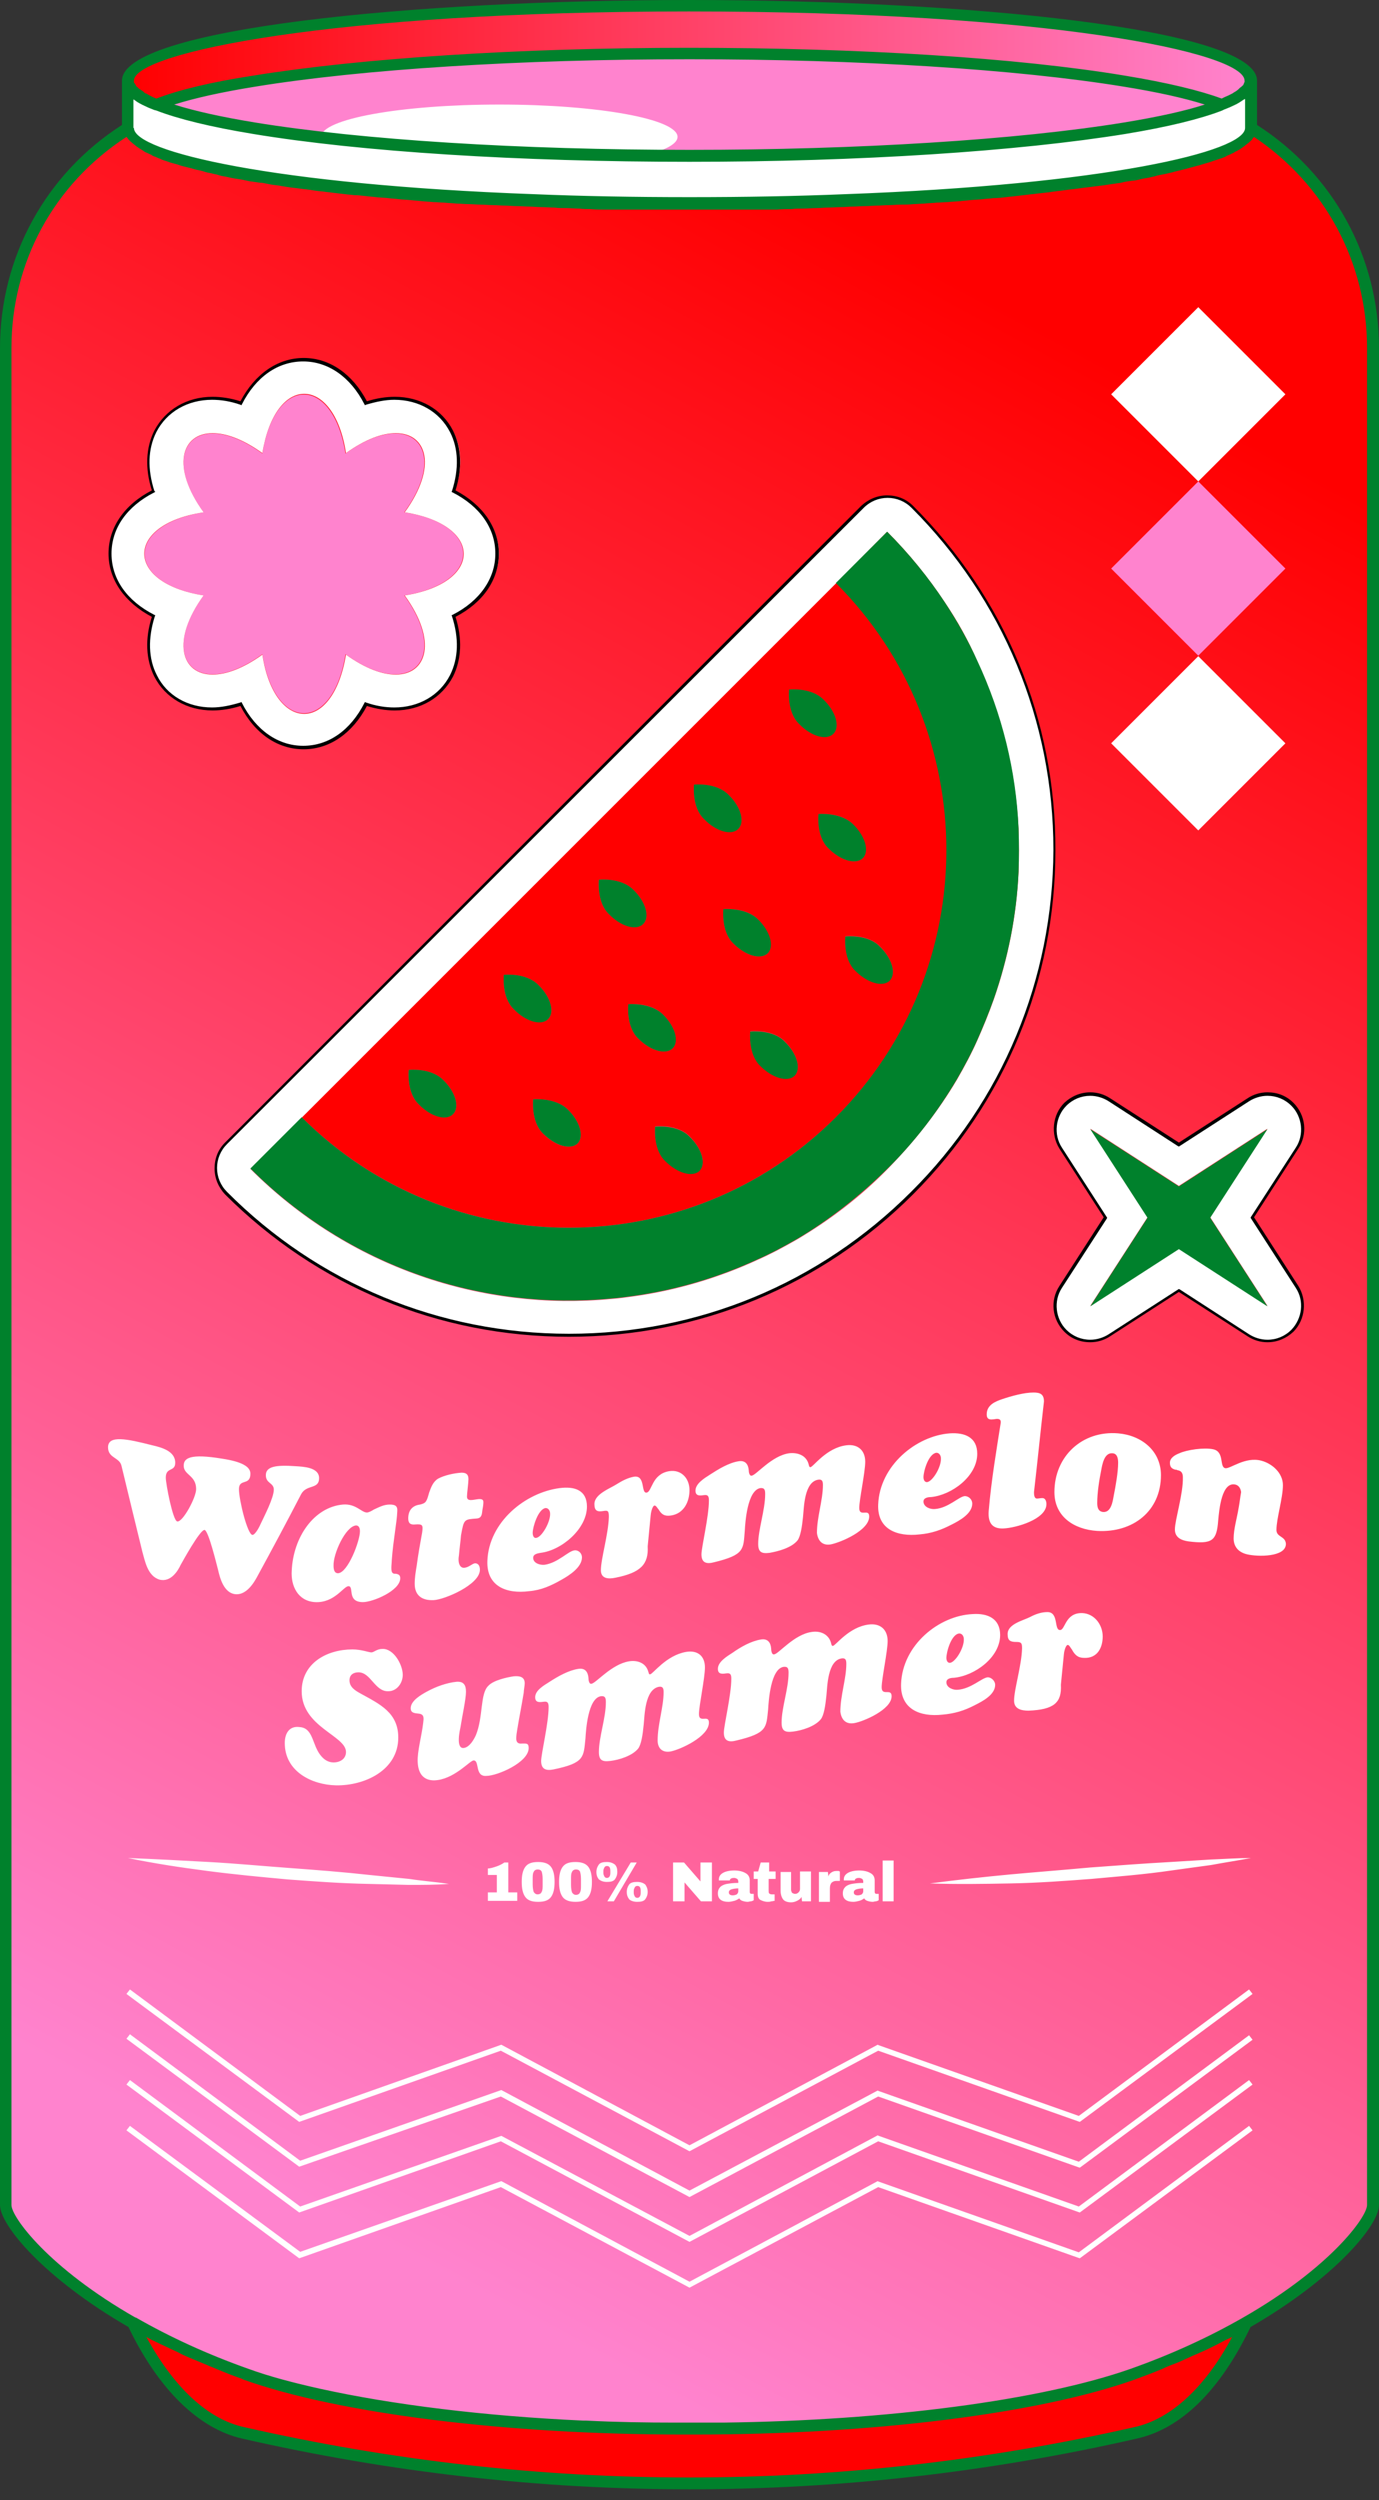 <?xml version="1.0" encoding="UTF-8"?><svg xmlns="http://www.w3.org/2000/svg" xmlns:xlink="http://www.w3.org/1999/xlink" height="502.2" preserveAspectRatio="xMidYMid meet" version="1.0" viewBox="0.0 0.0 277.0 502.2" width="277.0" zoomAndPan="magnify"><rect x="0.0" y="0.0" width="277.0" height="502.2" fill="#333333" stroke="none"/><linearGradient gradientUnits="userSpaceOnUse" id="a" x1="40.939" x2="231.673" xlink:actuate="onLoad" xlink:show="other" xlink:type="simple" xmlns:xlink="http://www.w3.org/1999/xlink" y1="430.957" y2="77.746"><stop offset="0" stop-color="#ff83ce"/><stop offset="1" stop-color="#f00"/></linearGradient><path d="M275.8,69.9v373c0,3.1-7.9,13.5-25.5,23.6c-6.3,3.6-13.9,7.2-22.8,10.4c-18.5,6.6-52.4,11-89,10.9 c-36.6,0.1-70.5-4.3-89-10.9c-8.9-3.2-16.5-6.7-22.8-10.4C9,456.5,1.2,446,1.2,442.9v-373c0-18,9.3-34.7,24.5-44.2 c0,8.3,50.5,15.1,112.8,15.1c62.3,0,112.8-6.8,112.8-15.1C266.6,35.2,275.8,51.9,275.8,69.9z" fill="url(#a)"/><linearGradient gradientUnits="userSpaceOnUse" id="b" x1="25.703" x2="251.294" xlink:actuate="onLoad" xlink:show="other" xlink:type="simple" xmlns:xlink="http://www.w3.org/1999/xlink" y1="11.08" y2="11.08"><stop offset="0" stop-color="#f00"/><stop offset="1" stop-color="#ff83ce"/></linearGradient><path d="M251.3,16.2c0,1.7-2,3.3-5.8,4.8 c-4.4-1.8-11.1-3.4-19.7-4.8c-20.7-3.4-52.1-5.5-87.4-5.5c-35.2,0-66.7,2.2-87.4,5.5c-8.6,1.4-15.3,3-19.7,4.8 c-3.7-1.5-5.8-3.1-5.8-4.8c0-8.3,50.5-15.1,112.8-15.1C200.8,1.2,251.3,7.9,251.3,16.2z" fill="url(#b)"/><path d="M189.8,121c2.5,3.8,4.7,7.7,6.5,11.7C194.5,128.6,192.3,124.7,189.8,121z" fill="none"/><path d="M178.3,106.8c4.4,4.4,8.3,9.2,11.6,14.2C186.5,116,182.7,111.2,178.3,106.8L168,117.1l-53.7,53.7l53.7-53.7 L178.3,106.8z" fill="none"/><path d="M160.3,248.6c-2.6,1.5-5.2,2.9-7.9,4.1C155.1,251.5,157.7,250.2,160.3,248.6z" fill="none"/><path d="M196.4,132.7c5,10.7,7.7,22.2,8.3,33.7C204.1,154.8,201.3,143.4,196.4,132.7z" fill="none"/><path d="M50.4 234.7L50.4 234.7 53.8 231.3z" fill="none"/><path d="M204.6,175.1c-0.4,8.7-2.1,17.3-5,25.6C202.6,192.4,204.2,183.7,204.6,175.1z" fill="none"/><path d="M196.4,208.8c-1.2,2.7-2.6,5.3-4.1,7.9C193.7,214.1,195.1,211.5,196.4,208.8z" fill="none"/><path d="M199.7,200.7c-1,2.8-2.1,5.5-3.3,8.2C197.6,206.1,198.7,203.4,199.7,200.7z" fill="none"/><path d="M152.4,252.8c-8,3.7-16.5,6.2-25.1,7.4C135.9,259,144.4,256.5,152.4,252.8z" fill="none"/><path d="M204.6,166.4c0.1,2.9,0.1,5.8,0,8.7C204.8,172.2,204.8,169.3,204.6,166.4z" fill="none"/><g id="change1_1"><path d="M250.3,466.6c-5.7,12-13.3,20.1-22.1,22.1c-59.6,13.5-119.8,13.5-179.4,0c-8.8-2-16.4-10.2-22.1-22.1 c6.3,3.6,13.9,7.2,22.8,10.4c18.5,6.6,52.4,11,89,10.9c36.6,0.1,70.5-4.3,89-10.9C236.4,473.8,244,470.2,250.3,466.6z M60.6,224.4 l53.7-53.7l53.7-53.7c29.6,29.6,29.6,77.7,0,107.3C138.3,254,90.3,254,60.6,224.4z M176.7,190c-2.5-2.5-6.9-2-6.9-2s-0.5,4.5,2,6.9 c2.5,2.5,5.5,3.3,6.9,2C180.1,195.6,179.2,192.5,176.7,190z M171.3,165.5c-2.5-2.5-6.9-2-6.9-2s-0.5,4.5,2,6.9 c2.5,2.5,5.5,3.3,6.9,2C174.6,171,173.7,168,171.3,165.5z M160.5,145.4c2.5,2.5,5.5,3.3,6.9,2c1.4-1.4,0.5-4.5-2-6.9 c-2.5-2.5-6.9-2-6.9-2S158,143,160.5,145.4z M157.6,209.1c-2.5-2.5-6.9-2-6.9-2s-0.5,4.5,2,6.9c2.5,2.5,5.5,3.3,6.9,2 C161,214.7,160.1,211.6,157.6,209.1z M152.2,184.6c-2.5-2.5-6.9-2-6.9-2s-0.5,4.5,2,6.9c2.5,2.5,5.5,3.3,6.9,2 C155.5,190.1,154.6,187,152.2,184.6z M141.4,164.5c2.5,2.5,5.5,3.3,6.9,2c1.4-1.4,0.5-4.5-2-6.9c-2.5-2.5-6.9-2-6.9-2 S138.9,162.1,141.4,164.5z M138.5,228.2c-2.5-2.5-6.9-2-6.9-2s-0.5,4.5,2,6.9c2.5,2.5,5.5,3.3,6.9,2 C141.9,233.8,141,230.7,138.5,228.2z M133.1,203.7c-2.5-2.5-6.9-2-6.9-2s-0.5,4.5,2,6.9c2.5,2.5,5.5,3.3,6.9,2 C136.4,209.2,135.6,206.1,133.1,203.7z M122.3,183.6c2.5,2.5,5.5,3.3,6.9,2c1.4-1.4,0.5-4.5-2-6.9c-2.5-2.5-6.9-2-6.9-2 S119.8,181.2,122.3,183.6z M89,216.9c-2.5-2.5-6.9-2-6.9-2s-0.5,4.5,2,6.9c2.5,2.5,5.5,3.3,6.9,2C92.4,222.4,91.5,219.3,89,216.9z M103.2,202.7c2.5,2.5,5.5,3.3,6.9,2c1.4-1.4,0.5-4.5-2-6.9c-2.5-2.5-6.9-2-6.9-2S100.7,200.3,103.2,202.7z M116,229.7 c1.4-1.4,0.5-4.5-2-6.9s-6.9-2-6.9-2s-0.5,4.5,2,6.9C111.5,230.2,114.6,231,116,229.7z" fill="#F00"/></g><g id="change2_1"><path d="M226,25.7c-20.7,3.4-52.2,5.6-87.5,5.6c-35.3,0-66.8-2.2-87.5-5.6c-8.5-1.4-15.2-3-19.6-4.8 c4.4-1.8,11.1-3.4,19.7-4.8c20.7-3.4,52.2-5.5,87.4-5.5c35.2,0,66.7,2.2,87.4,5.5c8.6,1.4,15.3,3,19.7,4.8 C241.2,22.7,234.5,24.3,226,25.7z M81.2,102.9c9.4-12.9,1.1-21.2-11.8-11.8c-2.5-15.8-14.2-15.8-16.7,0 c-12.9-9.4-21.2-1.1-11.8,11.8c-15.8,2.5-15.8,14.2,0,16.7c-9.4,12.9-1.1,21.2,11.8,11.8c2.5,15.8,14.2,15.8,16.7,0 c12.9,9.4,21.2,1.1,11.8-11.8C97,117.1,97,105.3,81.2,102.9z M240.7,96.7l-17.5,17.5l17.5,17.5l17.5-17.5L240.7,96.7z" fill="#FF83CE"/></g><g id="change3_1"><path d="M99.8,380.1v-3.5h-1.8v-1.3c0.5,0,1.1-0.2,1.7-0.4c0.6-0.2,1.2-0.5,1.6-0.8h0.8v6h1.8v1.7h-5.9v-1.7H99.8z M105.5,381c-0.5-0.7-0.7-1.7-0.7-3c0-1.3,0.2-2.3,0.7-3c0.5-0.7,1.3-1,2.6-1c1.2,0,2.1,0.3,2.6,1c0.5,0.7,0.7,1.7,0.7,3 c0,1.3-0.2,2.3-0.7,3c-0.5,0.7-1.3,1-2.6,1C106.8,382,106,381.7,105.5,381z M107,378.5c0,0.7,0.1,1.2,0.2,1.5 c0.2,0.3,0.4,0.5,0.8,0.5s0.7-0.2,0.8-0.5c0.2-0.3,0.2-0.8,0.2-1.5v-1.1c0-0.7-0.1-1.2-0.2-1.5c-0.2-0.3-0.4-0.4-0.8-0.4 s-0.7,0.2-0.8,0.5c-0.2,0.3-0.2,0.8-0.2,1.5V378.5z M118.2,375c0.5,0.7,0.7,1.7,0.7,3c0,1.3-0.2,2.3-0.7,3c-0.5,0.7-1.3,1-2.6,1 c-1.2,0-2.1-0.3-2.6-1c-0.5-0.7-0.7-1.7-0.7-3c0-1.3,0.2-2.3,0.7-3c0.5-0.7,1.3-1,2.6-1C116.8,374,117.7,374.3,118.2,375z M116.7,377.4c0-0.7-0.1-1.2-0.2-1.5c-0.2-0.3-0.4-0.4-0.8-0.4c-0.4,0-0.7,0.2-0.8,0.5c-0.2,0.3-0.2,0.8-0.2,1.5v1.1 c0,0.7,0.1,1.2,0.2,1.5c0.2,0.3,0.4,0.5,0.8,0.5c0.4,0,0.7-0.2,0.8-0.5c0.2-0.3,0.2-0.8,0.2-1.5V377.4z M126.4,381.5 c-0.3-0.4-0.5-0.8-0.5-1.5c0-0.6,0.2-1.1,0.5-1.5c0.3-0.4,0.9-0.5,1.6-0.5s1.2,0.2,1.6,0.5c0.3,0.4,0.5,0.9,0.5,1.5 c0,0.6-0.2,1.1-0.5,1.5c-0.3,0.4-0.9,0.5-1.6,0.5S126.7,381.8,126.4,381.5z M127.3,380.2c0,0.3,0.1,0.5,0.2,0.7 c0.1,0.2,0.3,0.3,0.5,0.3c0.4,0,0.7-0.3,0.7-1v-0.4c0-0.7-0.2-1-0.7-1c-0.2,0-0.4,0.1-0.5,0.3c-0.1,0.2-0.2,0.4-0.2,0.7V380.2z M124,376c0,0.6-0.2,1.1-0.5,1.5c-0.3,0.4-0.9,0.5-1.6,0.5s-1.2-0.2-1.6-0.5c-0.3-0.4-0.5-0.8-0.5-1.5c0-0.6,0.2-1.1,0.5-1.5 c0.3-0.4,0.9-0.5,1.6-0.5s1.2,0.2,1.6,0.5C123.9,374.9,124,375.4,124,376z M122.6,375.8c0-0.7-0.2-1-0.7-1c-0.2,0-0.4,0.1-0.5,0.3 c-0.1,0.2-0.2,0.4-0.2,0.7v0.4c0,0.3,0.1,0.5,0.2,0.7c0.1,0.2,0.3,0.3,0.5,0.3c0.4,0,0.7-0.3,0.7-1V375.8z M127.9,374.1h-1.2 l-4.7,7.8h1.3L127.9,374.1z M137.5,378.1l3.3,3.8h2.2v-7.8h-2.3v3.8l-3.3-3.8h-2.2v7.8h2.3V378.1z M148.3,378.2v-0.3 c0-0.2-0.1-0.4-0.2-0.5c-0.2-0.1-0.4-0.2-0.6-0.2c-0.2,0-0.4,0-0.6,0.1c-0.2,0.1-0.3,0.2-0.3,0.4v0h-2.2c0,0,0-0.1,0-0.2 c0-0.6,0.3-1,0.8-1.3c0.5-0.3,1.3-0.5,2.3-0.5c0.9,0,1.7,0.2,2.2,0.5c0.6,0.3,0.9,0.8,0.9,1.5v2.3c0,0.1,0,0.2,0.1,0.3 c0.1,0.1,0.2,0.1,0.3,0.1h0.4v1.3c0,0-0.1,0-0.2,0.1c-0.1,0-0.2,0.1-0.4,0.1c-0.2,0-0.4,0.1-0.6,0.1c-0.4,0-0.8-0.1-1.1-0.2 c-0.3-0.1-0.5-0.3-0.6-0.5c-0.3,0.2-0.6,0.4-1,0.5c-0.4,0.1-0.8,0.2-1.2,0.2c-1.4,0-2.1-0.6-2.1-1.7c0-0.6,0.2-1,0.5-1.3 c0.3-0.3,0.8-0.5,1.3-0.6C146.6,378.3,147.3,378.2,148.3,378.2z M148.3,379.3c-0.6,0-1.1,0.1-1.4,0.2c-0.3,0.1-0.5,0.3-0.5,0.6 c0,0.4,0.3,0.6,0.8,0.6c0.3,0,0.6-0.1,0.8-0.2c0.2-0.2,0.3-0.4,0.3-0.6V379.3z M155.8,377.4v-1.5h-1.3v-1.8h-1.7l-0.5,1.8h-0.9v1.5 h0.8v3c0,0.6,0.2,1,0.5,1.2c0.4,0.2,0.9,0.4,1.5,0.4c0.2,0,0.5,0,0.7-0.1c0.3,0,0.5-0.1,0.7-0.1v-1.3h-0.6c-0.2,0-0.4-0.1-0.5-0.2 c-0.1-0.1-0.1-0.3-0.1-0.6v-2.3H155.8z M156.8,375.9v3.9c0,0.7,0.2,1.3,0.5,1.7c0.3,0.4,0.9,0.6,1.6,0.6c0.4,0,0.8-0.1,1.2-0.3 c0.4-0.2,0.7-0.4,0.9-0.8l0.1,0.9h1.8v-6h-2.2v3.5c0,0.3-0.1,0.5-0.3,0.7c-0.2,0.2-0.4,0.3-0.7,0.3c-0.2,0-0.4-0.1-0.6-0.2 c-0.1-0.2-0.2-0.4-0.2-0.6v-3.6H156.8z M168,375.8c-0.4,0-0.7,0.1-1,0.3c-0.3,0.2-0.5,0.4-0.6,0.8l-0.1-0.9h-1.8v6h2.2v-2.7 c0-0.5,0.1-0.8,0.3-1.1c0.2-0.2,0.5-0.4,1-0.4h0.7v-1.9c0,0-0.1,0-0.2-0.1C168.3,375.8,168.2,375.8,168,375.8z M173.4,378.2v-0.3 c0-0.2-0.1-0.4-0.2-0.5c-0.2-0.1-0.4-0.2-0.6-0.2c-0.2,0-0.4,0-0.6,0.1c-0.2,0.1-0.3,0.2-0.3,0.4v0h-2.2c0,0,0-0.1,0-0.2 c0-0.6,0.3-1,0.8-1.3c0.5-0.3,1.3-0.5,2.3-0.5c0.9,0,1.7,0.2,2.2,0.5c0.6,0.3,0.9,0.8,0.9,1.5v2.3c0,0.1,0,0.2,0.1,0.3 c0.1,0.1,0.2,0.1,0.3,0.1h0.4v1.3c0,0-0.1,0-0.2,0.1c-0.1,0-0.2,0.1-0.4,0.1c-0.2,0-0.4,0.1-0.6,0.1c-0.4,0-0.8-0.1-1.1-0.2 c-0.3-0.1-0.5-0.3-0.6-0.5c-0.3,0.2-0.6,0.4-1,0.5c-0.4,0.1-0.8,0.2-1.2,0.2c-1.4,0-2.1-0.6-2.1-1.7c0-0.6,0.2-1,0.5-1.3 c0.3-0.3,0.8-0.5,1.3-0.6C171.7,378.3,172.4,378.2,173.4,378.2z M173.4,379.3c-0.6,0-1.1,0.1-1.4,0.2c-0.3,0.1-0.5,0.3-0.5,0.6 c0,0.4,0.3,0.6,0.8,0.6c0.3,0,0.6-0.1,0.8-0.2c0.2-0.2,0.3-0.4,0.3-0.6V379.3z M179.5,373.7h-2.2v8.2h2.2V373.7z M138.5,40.8 c62.3,0,112.8-6.8,112.8-15.1v-9.5c0,1.7-2,3.3-5.8,4.8c-4.4,1.8-11,3.4-19.6,4.8c-20.7,3.4-52.2,5.6-87.5,5.6c-3.1,0-6,0-9-0.1 c4.2-1.1,6.7-2.4,6.7-3.8c0-3.6-16-6.5-35.8-6.5c-19.8,0-35.8,2.9-35.8,6.5c0,0,0,0.1,0,0.1c-4.9-0.6-9.5-1.2-13.6-1.9 c-8.5-1.4-15.2-3-19.6-4.8c-3.7-1.5-5.8-3.1-5.8-4.8v9.5C25.7,34.1,76.2,40.8,138.5,40.8z M32.1,317.3c2.2,0.5,3.6-1.7,4.2-3 c0.4-0.7,3.9-7.1,4.8-7c0.8,0.2,2.4,6.9,2.7,8c0.4,1.8,1.2,4.6,3.4,4.9c1.6,0.2,3.1-1,4.4-3.4c3-5.5,6-11.1,8.9-16.7 c1.1-2,3.6-0.9,3.6-3.2c0-2.2-3.2-2.3-4.7-2.4c-4.1-0.3-6,0.1-6,1.8c0,1.7,1.6,1.5,1.6,2.9c0,1.7-2,5.5-2.6,6.8 c-0.2,0.5-1.1,2.3-1.7,2.3c-1-0.1-2.7-7-2.7-9.2c0-2.2,2.3-0.6,2.3-3.1c0-1.4-1.7-2.4-5.6-3c-6.6-1.1-7.8-0.1-7.8,1.4 c0,1.9,2.5,1.9,2.5,4.7c0,1.7-2.7,6.7-3.8,6.5c-0.9-0.2-2.3-7.6-2.3-8.8c0-2.2,1.9-1.1,1.9-3c0-2.4-2.9-3.1-4.6-3.5 c-5.1-1.3-8.9-2.1-8.9,0.4c0,2.2,2.3,2,2.7,3.7c1.4,5.8,2.8,11.6,4.2,17.3C29.1,313.4,29.6,316.6,32.1,317.3z M68.9,302.2 c2.6-0.2,3.7,1.6,4.8,1.6c0.4,0,1.1-0.4,1.4-0.6c1.1-0.5,2-1,3.2-1c1.1,0,1.6,0.3,1.5,1.4c-0.1,2.3-0.8,5.7-1.1,9.7 c0,0.6-0.2,1.8,0,2.4c0.2,0.4,0.4,0.4,0.8,0.4c0.6,0.1,0.9,0.3,0.9,0.9c0,2.5-5.5,4.8-7.5,4.8c-3.3,0-1.7-3.2-2.9-3.2 c-1,0-2.8,3.4-6.7,3.2c-3.5-0.2-4.9-3.3-4.7-6.3C58.9,308.7,63.1,302.7,68.9,302.2z M67,314.5c0,0.6,0.1,1.5,0.9,1.5 c2-0.1,4.4-6.5,4.4-8.4c0-0.5-0.1-1.2-0.8-1.2C69.4,306.6,66.9,312.1,67,314.5z M92.6,308.4c0.6-3.3,0.6-3.2,3.2-3.4 c1-0.1,1-0.9,1.1-1.7c0.1-0.5,0.2-1.1,0.2-1.6c0-0.6-0.5-0.6-0.9-0.6c-1.1,0.1-2.4,0.6-2.4-0.5c0-0.6,0.3-2.8,0.3-3.5 c0-1-0.5-1.3-1.4-1.3c-1.5,0.1-3.4,0.5-4.7,1.2c-1,0.6-1.4,1.7-1.8,2.8c-0.5,1.8-0.6,2.1-1.8,2.4c-1.6,0.2-2.4,1.2-2.4,2.8 c0,1,0.5,1.3,1.4,1.2c1.5-0.1,1.6,0.1,1.4,1.6c-0.4,2.2-0.8,4.4-1.1,6.7c-0.2,1.2-0.4,2.4-0.4,3.6c0,2.4,1.5,3.4,3.8,3.3 c2.2-0.1,9.3-3.1,9.3-6.1c0-0.6-0.2-1.3-1-1.3c-0.6,0.1-1.2,0.8-2.1,0.9c-0.9,0.1-1.4-0.9-1.1-2.6C92.3,311,92.5,309.7,92.6,308.4z M107.1,312.9c0,1.1,1.4,1.5,2.3,1.4c2.7-0.4,4.8-2.8,6-2.9c0.8-0.1,1.5,0.6,1.5,1.4c0,2-2.5,3.6-4.1,4.5c-2.1,1.2-4.1,2.1-6.5,2.3 c-4.6,0.6-8.6-1-8.4-6.1c0.3-7.8,7.6-13.7,14.5-14.6c3-0.4,5.5,0.4,5.5,3.7c0,4.5-5.1,8.8-9.3,9.3 C108.1,312,107.1,312.1,107.1,312.9z M107.7,308.9c1.1-0.1,2.9-3.2,2.8-4.9c0-0.5-0.3-1.1-0.9-1.1c-1.5,0.2-2.6,3.8-2.6,5 C107,308.4,107.2,309,107.7,308.9z M123.6,316.9c5.1-1,6.7-2.7,6.5-6.3c0.2-2.1,0.4-4.1,0.6-6.2c0-0.3,0.3-2,0.8-2 c0.3,0,0.6,0.6,0.8,0.8c0.6,1,1.2,1.4,2.5,1.2c2.6-0.4,3.7-2.8,3.7-5.1c0-2.4-1.7-4.2-4.1-3.8c-3.5,0.6-3.4,4.1-4.5,4.3 c-1.2,0.2-0.2-3.5-2.5-3.2c-1.2,0.2-2.4,0.8-3.5,1.5c-1.4,0.9-4.5,2-4.5,4c0,1.4,0.6,1.6,1.8,1.4c1-0.2,1.1,0.1,1.1,1.2 c-0.1,3.5-1.6,8.4-1.6,10.7C120.7,317.1,122.2,317.2,123.6,316.9z M149.6,307.5c0.1-1.7,0.5-8.1,3.1-8.6c0.9-0.1,1,0.4,1,1.2 c0,3.2-1.4,7.1-1.4,10c0,1.7,0.7,2,2.3,1.8c1.7-0.3,4.4-1,5.6-2.5c0.6-0.8,0.9-2.7,1.1-4.7c0.2-1.8,0.2-7.1,3.1-7.5 c0.8-0.1,0.9,0.4,0.9,1.1c0,3-1.2,6.4-1.2,9.6c0.2,1.6,1.1,2.6,2.8,2.3c2-0.4,7.7-2.8,7.7-5.6c0-1.7-2,0.2-2-1.7 c0-1.7,1.2-7.2,1.2-9.3c0-2.3-1.5-3.6-3.8-3.3c-4,0.5-6.6,4.3-7.2,4.4c-0.3,0-0.3-0.4-0.4-0.7c-0.5-1.7-2.2-2.3-3.9-2.1 c-3.5,0.5-6.6,4.4-7.5,4.5c-0.5,0.1-0.6-0.8-0.6-1.1c-0.1-1.2-0.7-2-2-1.8c-2,0.3-4.1,1.6-5.8,2.7c-1.1,0.7-2.9,1.8-2.9,3.2 c0,1.2,1,1,1.8,0.9c0.8-0.1,0.9,0.4,0.9,1.1c0,3.2-1.5,9.4-1.5,10.8c0,1.7,1,2,2.5,1.6C149.6,312.3,149.3,311.2,149.6,307.5z M176.4,302.2c0.3-7.8,7.6-13.8,14.4-14.3c3-0.2,5.5,0.8,5.5,4.1c0,4.5-5.1,8.3-9.3,8.7c-0.5,0-1.5,0.1-1.5,0.9 c0,1.1,1.4,1.6,2.3,1.5c2.7-0.2,4.8-2.5,6-2.6c0.8,0,1.5,0.7,1.5,1.5c0,2-2.5,3.4-4.1,4.2c-2.1,1.1-4.1,1.8-6.5,2 C180.2,308.7,176.2,307.2,176.4,302.2z M185.5,296.7c0,0.5,0.2,1,0.7,1c1.1-0.1,2.9-3,2.8-4.8c0-0.5-0.3-1.1-0.9-1.1 C186.5,292,185.5,295.5,185.5,296.7z M198.6,303.5c-0.2,2.7,1,3.6,3,3.5c2.4-0.1,8.6-1.8,8.6-4.9c0-0.5-0.2-1.2-0.8-1.2 c-0.4,0-0.8,0.1-1.1,0.1c-0.6,0-0.6-0.9-0.6-1.3c0.7-6.1,1.3-12.1,2-18.2c0-1.5-0.8-1.8-2.1-1.8c-1.9,0-4.4,0.7-6.2,1.3 c-1.5,0.5-3.2,1.2-3.2,3.1c0,0.8,0.4,1.1,1.2,1c0.3,0,0.6-0.1,0.9-0.1c0.6,0,0.8,0.3,0.7,0.9C200.3,290.4,199.1,297.4,198.6,303.5z M233.2,296.3c0,7.2-5.6,11.6-12.8,11.2c-4.7-0.3-8.6-2.9-8.6-7.8c0-7.2,5.6-12.4,12.8-11.8C229.3,288.3,233.2,291.4,233.2,296.3z M224.6,293.8c0-0.9-0.2-1.9-1.2-1.9c-1.6-0.1-2,2.3-2.2,3.4c-0.4,2-0.8,4.5-0.8,6.6c0,0.9,0.2,1.7,1.2,1.8c1.6,0.1,1.9-2.1,2.1-3.2 C224.1,298.5,224.6,295.7,224.6,293.8z M256.4,307.3c0-2.3,1.3-6.4,1.3-9c0-2.4-2.1-4.3-4.3-4.9c-3.3-0.9-6.3,1.7-7.3,1.5 c-1.2-0.3-0.1-3.3-2.4-3.8c-1.8-0.4-5.3,0.1-6.8,0.8c-0.8,0.3-1.9,0.9-1.9,1.9c0,0.8,0.3,1.2,1.1,1.4c0.1,0,0.3,0,0.4,0.1 c0.8,0.1,1.1,0.6,1.1,1.4c0.1,3.3-1.6,8.6-1.6,10.5c0,1.7,1.4,2.2,2.7,2.4c4.8,0.6,5.7-0.1,6-4.2c0.2-2.2,0.7-7.9,3.5-7.2 c0.7,0.2,1,0.8,1.1,1.5c-0.2,1.1-0.3,2.2-0.5,3.2c-0.3,1.9-1,4.2-1,6.1c0,1.7,1,2.8,2.7,3.2c2.1,0.5,7.8,0.6,7.8-2.1 C258.2,308.5,256.4,308.8,256.4,307.3z M57.2,350.1c0,5.7,5.4,8.4,10.3,8.5c5.7,0.1,12.5-3,12.5-9.6c0-5-3.7-6.7-7.5-8.8 c-1.1-0.6-2.3-1.3-2.3-2.7c0-1.1,0.8-1.6,1.8-1.6c2.5,0,3.3,3.9,6,3.8c1.7,0,2.9-1.6,2.9-3.3c0-2-1.8-5.3-4.1-5.2 c-1.1,0-1.7,0.7-2.2,0.7c-0.5,0-2-0.6-3.8-0.6c-5.2,0-10.2,2.8-10.2,8.4c0,7.2,8.9,8.9,8.9,12.2c0,1.4-1.2,2.1-2.5,2.1 c-2,0-3.2-2-3.8-3.7c-0.6-1.5-1.1-3.3-3-3.4C58.1,346.6,57.2,348.2,57.2,350.1z M106.2,351.1c0-1-0.5-0.9-1.3-0.9 c-0.8,0.1-1.2-0.2-1.2-1c0-0.6,0.1-1.2,0.2-1.8c0.4-2.5,0.9-4.9,1.3-7.4c0-0.5,0.2-1.4,0.2-1.9c0-1.3-1-1.5-2.2-1.4 c-1.4,0.2-4.1,0.8-5.1,1.9c-1.7,1.6-1,6.2-2.5,9.9c-0.4,0.9-1.3,2.5-2.5,2.6c-1.6,0.1-0.7-3.7-0.6-4.2c0.3-2,1.1-5.6,1.1-7.1 c0-1.4-0.5-2.1-1.9-2c-2,0.2-4.2,1-6,2c-1.1,0.6-3.2,1.8-3.2,3.3c0,1,0.8,1,1.6,1.1c1.2,0.1,1,1,0.9,1.9c-0.3,2.6-1.2,5.7-1.1,7.8 c0.1,2.4,1.2,3.7,3.3,3.7c3.9-0.1,7.1-3.9,7.9-4c1.3-0.1,0.2,3.3,2.6,3.1C99.9,356.7,106.2,354,106.2,351.1z M134.7,351.8 c2-0.4,7.7-3,7.7-5.8c0-1.7-2,0.2-2-1.7c0-1.7,1.2-7.2,1.2-9.4c0-2.3-1.5-3.5-3.8-3.1c-4,0.7-6.6,4.4-7.2,4.5 c-0.3,0.1-0.3-0.4-0.4-0.6c-0.5-1.7-2.2-2.3-3.9-2c-3.5,0.6-6.6,4.4-7.5,4.5c-0.5,0.1-0.6-0.8-0.6-1.2c-0.1-1.2-0.7-2-2-1.8 c-2,0.3-4.1,1.5-5.8,2.6c-1.1,0.7-2.9,1.7-2.9,3.1c0,1.2,1,1,1.8,0.9c0.8-0.1,0.9,0.4,0.9,1.1c0,3.2-1.5,9.4-1.5,10.8 c0,1.7,1,2,2.5,1.7c6.3-1.3,6-2.5,6.4-6.2c0.1-1.7,0.5-8.1,3.1-8.5c0.9-0.1,1,0.4,1,1.2c0,3.2-1.4,7-1.4,10c0,1.7,0.7,2,2.3,1.8 c1.7-0.2,4.4-1,5.6-2.5c0.6-0.8,0.9-2.7,1.1-4.8c0.2-1.8,0.2-7.1,3.1-7.6c0.8-0.1,0.9,0.4,0.9,1.1c0,3-1.2,6.4-1.2,9.7 C132.1,351.1,133,352.1,134.7,351.8z M179.1,340.7c0-1.7-2,0.1-2-1.8c0-1.7,1.2-7.2,1.2-9.3c0-2.3-1.5-3.6-3.8-3.3 c-4,0.5-6.6,4.2-7.2,4.3c-0.3,0-0.3-0.4-0.4-0.7c-0.5-1.7-2.2-2.4-3.9-2.1c-3.5,0.5-6.6,4.4-7.5,4.5c-0.5,0.1-0.6-0.8-0.6-1.2 c-0.1-1.2-0.7-2-2-1.8c-2,0.3-4.1,1.5-5.8,2.7c-1.1,0.7-2.9,1.8-2.9,3.2c0,1.2,1,1,1.8,0.9c0.8-0.1,0.9,0.4,0.9,1.1 c0,3.2-1.5,9.4-1.5,10.8c0,1.7,1,2,2.5,1.6c6.3-1.5,6-2.6,6.4-6.3c0.1-1.7,0.5-8.1,3.1-8.5c0.9-0.1,1,0.4,1,1.2c0,3.2-1.4,7-1.4,10 c0,1.7,0.7,2,2.3,1.8c1.7-0.2,4.4-1,5.6-2.5c0.6-0.8,0.9-2.7,1.1-4.7c0.2-1.8,0.2-7.1,3.1-7.5c0.8-0.1,0.9,0.4,0.9,1.1 c0,3-1.2,6.4-1.2,9.6c0.2,1.6,1.1,2.6,2.8,2.3C173.4,345.8,179.1,343.4,179.1,340.7z M181,338.2c0.3-7.8,7.6-13.7,14.4-14 c3-0.2,5.5,0.9,5.5,4.2c0,4.5-5.1,8.2-9.3,8.6c-0.5,0-1.5,0.1-1.5,0.9c0,1.1,1.4,1.6,2.3,1.5c2.7-0.2,4.8-2.4,6-2.5 c0.8,0,1.5,0.8,1.5,1.5c0,2-2.5,3.3-4.1,4.1c-2.1,1.1-4.1,1.7-6.5,1.9C184.8,344.9,180.8,343.3,181,338.2z M190.1,333 c0,0.5,0.2,1,0.7,1c1.1-0.1,2.9-3,2.8-4.8c0-0.5-0.3-1.1-0.9-1.1C191.1,328.2,190.1,331.8,190.1,333z M206.6,343.6 c5.1-0.2,6.7-1.6,6.5-5.2c0.2-2,0.4-4,0.6-6.1c0-0.3,0.3-1.9,0.8-1.9c0.3,0,0.6,0.7,0.8,0.9c0.6,1.1,1.2,1.7,2.5,1.7 c2.6,0.1,3.7-2,3.7-4.3c0-2.4-1.7-4.6-4.1-4.7c-3.5-0.1-3.4,3.5-4.5,3.4c-1.2,0-0.2-3.6-2.5-3.6c-1.2,0-2.4,0.4-3.5,1 c-1.4,0.7-4.5,1.4-4.5,3.4c0,1.4,0.6,1.6,1.8,1.6c1,0,1.1,0.3,1.1,1.3c-0.1,3.5-1.6,8.2-1.6,10.5 C203.7,343.3,205.2,343.6,206.6,343.6z M203.1,378.3c5.4-0.1,10.8-0.5,16.1-0.9c5.4-0.5,10.7-0.9,16.1-1.7l8-1.1 c2.7-0.5,5.3-0.9,8-1.4c-2.7,0-5.4,0.2-8.1,0.3l-8.1,0.5c-5.4,0.3-10.7,0.7-16.1,1.1c-5.4,0.5-10.7,0.9-16.1,1.4 c-5.4,0.5-10.7,1.1-16.1,1.8C192.3,378.5,197.7,378.4,203.1,378.3z M25.7,373.2c5.3,1.1,10.6,1.9,16,2.6c5.3,0.7,10.7,1.2,16.1,1.7 c5.4,0.4,10.8,0.8,16.2,0.9l8.1,0.2c2.7,0,5.4,0,8.1-0.2c-2.7-0.4-5.4-0.6-8-1l-8-0.8c-5.4-0.6-10.7-1-16.1-1.4 c-5.4-0.4-10.7-0.9-16.1-1.2C36.5,373.7,31.1,373.4,25.7,373.2z M183.2,101.8c18.4,18.4,28.5,42.9,28.5,68.9 c0,26-10.1,50.5-28.5,68.9s-42.9,28.5-68.9,28.5s-50.5-10.1-68.9-28.5c-1.3-1.3-2.1-3.1-2.1-5s0.7-3.7,2.1-5l10.3-10.3L163,112.1 l10.3-10.3c1.4-1.4,3.2-2.1,5-2.1S181.9,100.4,183.2,101.8z M189.8,121c-3.3-5-7.2-9.8-11.6-14.2L168,117.1l-53.7,53.7l-53.7,53.7 l-6.9,6.9l-3.4,3.4h0l0,0c19.9,19.9,46.7,28.6,72.6,26.1c1.4-0.1,2.9-0.3,4.3-0.5c8.6-1.2,17.1-3.7,25.1-7.4 c2.7-1.2,5.3-2.6,7.9-4.1c6.4-3.8,12.5-8.4,18-14s10.2-11.6,14-18c1.5-2.6,2.9-5.2,4.1-7.9c1.2-2.7,2.3-5.4,3.3-8.2 c2.9-8.3,4.6-16.9,5-25.6c0.1-2.9,0.1-5.8,0-8.7c-0.6-11.6-3.3-23-8.3-33.7C194.5,128.6,192.3,124.7,189.8,121z M22,111.2 c0-4.4,2.5-9.4,8.8-12.6c-1.4-4.4-1.3-8.6,0.4-12c2.1-4.2,6.4-6.7,11.5-6.7c0,0,0,0,0,0c1.9,0,3.8,0.3,5.8,1 c3.2-6.3,8.2-8.8,12.6-8.8c0,0,0,0,0,0c4.4,0,9.4,2.5,12.6,8.8c2-0.6,3.9-1,5.8-1c5.1,0,9.3,2.5,11.5,6.7c1.8,3.4,1.9,7.6,0.4,12 c6.3,3.2,8.8,8.2,8.8,12.6c0,4.4-2.5,9.4-8.8,12.6c1.4,4.4,1.3,8.6-0.4,12c-2.1,4.2-6.4,6.7-11.5,6.7c-1.9,0-3.8-0.3-5.8-1 c-3.2,6.3-8.2,8.8-12.6,8.8s-9.4-2.5-12.6-8.8c-2,0.6-3.9,1-5.8,1c-5.1,0-9.3-2.5-11.5-6.7c-1.8-3.4-1.9-7.6-0.4-12 C24.4,120.6,22,115.6,22,111.2z M40.9,119.6c-6.6,9.1-4.5,15.9,1.8,15.9c2.7,0,6.1-1.2,10-4c1.2,7.9,4.8,11.9,8.4,11.9 s7.1-4,8.4-11.9c3.9,2.8,7.3,4,10,4c6.3,0,8.4-6.8,1.8-15.9c15.8-2.5,15.8-14.2,0-16.7c6.6-9.1,4.5-15.9-1.8-15.9 c-2.7,0-6.1,1.2-10,4c-1.2-7.9-4.8-11.9-8.4-11.9c-3.6,0-7.1,4-8.4,11.9c-3.9-2.8-7.3-4-10-4c-6.3,0-8.4,6.8-1.8,15.9 C25,105.3,25,117.1,40.9,119.6z M260.5,258.5c1.8,2.8,1.4,6.4-0.9,8.8c-1.4,1.4-3.2,2.1-5,2.1c-1.3,0-2.6-0.4-3.8-1.1l-13.9-9 l-13.9,9c-1.2,0.8-2.5,1.1-3.8,1.1c-1.8,0-3.6-0.7-5-2.1c-2.3-2.3-2.7-6-0.9-8.8l9-13.9l-9-13.9c-1.8-2.8-1.4-6.4,0.9-8.8 c1.4-1.4,3.2-2.1,5-2.1c1.3,0,2.6,0.4,3.8,1.1l13.9,9l13.9-9c1.2-0.8,2.5-1.1,3.8-1.1c1.8,0,3.6,0.7,5,2.1c2.3,2.3,2.7,6,0.9,8.8 l-9,13.9L260.5,258.5z M254.6,262.3l-11.5-17.8l11.5-17.8l-17.8,11.5l-17.8-11.5l11.5,17.8l-11.5,17.8l17.8-11.5L254.6,262.3z M240.7,61.7l-17.5,17.5l17.5,17.5l17.5-17.5L240.7,61.7z M223.2,149.3l17.5,17.5l17.5-17.5l-17.5-17.5L223.2,149.3z M216.7,425 l-40.2-14.2l-0.2-0.1l-37.8,20.2l-37.8-20.2L60.3,425l-34.2-25.4l-0.7,0.9l34.7,25.7l40.5-14.3l37.9,20.2l37.9-20.2l40.2,14.2 l0.3,0.1l34.7-25.7l-0.7-0.9L216.7,425z M100.6,421.1l37.9,20.2l37.9-20.2l40.2,14.2l0.3,0.1l34.7-25.7l-0.7-0.9l-34.2,25.4 l-40.2-14.2l-0.2-0.1L138.5,440l-37.8-20.2l-40.4,14.2l-34.2-25.4l-0.7,0.9l34.7,25.7L100.6,421.1z M216.7,443.2l-40.2-14.2 l-0.2-0.1l-37.8,20.2L100.7,429l-40.4,14.2l-34.2-25.4l-0.7,0.9l34.7,25.7l40.5-14.3l37.9,20.2l37.9-20.2l40.2,14.2l0.3,0.1 l34.7-25.7l-0.7-0.9L216.7,443.2z M216.7,452.4l-40.2-14.2l-0.2-0.1l-37.8,20.2l-37.8-20.2l-40.4,14.2L26.1,427l-0.7,0.9l34.7,25.7 l40.5-14.3l37.9,20.2l37.9-20.2l40.2,14.2l0.3,0.1l34.7-25.7l-0.7-0.9L216.7,452.4z" fill="#FFF"/></g><g id="change4_1"><path d="M204.6,166.4c0.1,2.9,0.1,5.8,0,8.7c-0.4,8.7-2.1,17.3-5,25.6c-1,2.8-2.1,5.5-3.3,8.2 c-1.2,2.7-2.6,5.3-4.1,7.9c-3.8,6.4-8.4,12.5-14,18s-11.6,10.2-18,14c-2.6,1.5-5.2,2.9-7.9,4.1c-8,3.7-16.5,6.2-25.1,7.4 c-1.4,0.2-2.9,0.4-4.3,0.5c-25.9,2.5-52.7-6.2-72.6-26.1l0,0l3.4-3.4l6.9-6.9c29.6,29.6,77.7,29.6,107.3,0 c29.6-29.6,29.6-77.7,0-107.3l10.3-10.3c4.4,4.4,8.3,9.2,11.6,14.2c2.5,3.8,4.7,7.7,6.5,11.7C201.3,143.4,204.1,154.8,204.6,166.4z M91,223.8c1.4-1.4,0.5-4.5-2-6.9c-2.5-2.5-6.9-2-6.9-2s-0.5,4.5,2,6.9C86.5,224.3,89.6,225.2,91,223.8z M110.1,204.7 c1.4-1.4,0.5-4.5-2-6.9c-2.5-2.5-6.9-2-6.9-2s-0.5,4.5,2,6.9C105.6,205.2,108.7,206.1,110.1,204.7z M129.2,185.6 c1.4-1.4,0.5-4.5-2-6.9c-2.5-2.5-6.9-2-6.9-2s-0.5,4.5,2,6.9C124.7,186.1,127.8,187,129.2,185.6z M148.3,166.5 c1.4-1.4,0.5-4.5-2-6.9c-2.5-2.5-6.9-2-6.9-2s-0.5,4.5,2,6.9C143.8,167,146.9,167.9,148.3,166.5z M131.6,226.3c0,0-0.5,4.5,2,6.9 c2.5,2.5,5.5,3.3,6.9,2c1.4-1.4,0.5-4.5-2-6.9C136.1,225.8,131.6,226.3,131.6,226.3z M150.7,207.2c0,0-0.5,4.5,2,6.9 c2.5,2.5,5.5,3.3,6.9,2c1.4-1.4,0.5-4.5-2-6.9C155.2,206.7,150.7,207.2,150.7,207.2z M169.8,188.1c0,0-0.5,4.5,2,6.9 c2.5,2.5,5.5,3.3,6.9,2c1.4-1.4,0.5-4.5-2-6.9C174.3,187.6,169.8,188.1,169.8,188.1z M167.4,147.4c1.4-1.4,0.5-4.5-2-6.9 c-2.5-2.5-6.9-2-6.9-2s-0.5,4.5,2,6.9C162.9,147.9,166,148.8,167.4,147.4z M107.1,220.8c0,0-0.5,4.5,2,6.9c2.5,2.5,5.5,3.3,6.9,2 c1.4-1.4,0.5-4.5-2-6.9S107.1,220.8,107.1,220.8z M126.2,201.7c0,0-0.5,4.5,2,6.9c2.5,2.5,5.5,3.3,6.9,2c1.4-1.4,0.5-4.5-2-6.9 S126.2,201.7,126.2,201.7z M145.3,182.6c0,0-0.5,4.5,2,6.9c2.5,2.5,5.5,3.3,6.9,2c1.4-1.4,0.5-4.5-2-6.9S145.3,182.6,145.3,182.6z M164.4,163.5c0,0-0.5,4.5,2,6.9c2.5,2.5,5.5,3.3,6.9,2c1.4-1.4,0.5-4.5-2-6.9S164.4,163.5,164.4,163.5z M236.8,238.3l-17.8-11.5 l11.5,17.8l-11.5,17.8l17.8-11.5l17.8,11.5l-11.5-17.8l11.5-17.8L236.8,238.3z M277,69.9v373c0,4.1-9,14.8-25.8,24.5 c-6.1,12.7-13.9,20.4-22.8,22.4c-29.8,6.8-59.9,10.2-89.9,10.2c-30.1,0-60.1-3.4-89.9-10.2c-8.7-2-16.8-9.9-22.8-22.4 C9,457.7,0,447,0,442.9v-373c0-18.3,9.2-35,24.5-44.8v-8.9C24.5,5.7,83.3,0,138.5,0c55.2,0,114,5.7,114,16.2v8.9 C267.8,34.9,277,51.6,277,69.9z M26.9,16.2c0,0,0,0.1,0,0.2c0,0,0,0,0,0.1c0,0.1,0,0.1,0.1,0.2c0,0,0.1,0.1,0.1,0.1 c0,0.1,0.1,0.1,0.1,0.2c0,0,0.1,0.1,0.1,0.2c0.1,0.1,0.1,0.2,0.3,0.3c0.1,0.1,0.1,0.1,0.2,0.2c0.1,0.1,0.2,0.2,0.4,0.3 c0.1,0.1,0.2,0.1,0.3,0.2c0.2,0.1,0.3,0.2,0.5,0.4c0.1,0.1,0.3,0.2,0.4,0.2c0.2,0.1,0.5,0.3,0.7,0.4c0.2,0.1,0.4,0.2,0.6,0.3 c0.2,0.1,0.5,0.2,0.7,0.3c4.4-1.7,10.9-3.3,19.4-4.6c21.6-3.5,53.5-5.6,87.6-5.6c34.1,0,66,2,87.6,5.6c8.5,1.4,15.1,3,19.4,4.6 c0.2-0.1,0.4-0.2,0.6-0.3c0.2-0.1,0.5-0.2,0.7-0.3c0.2-0.1,0.4-0.2,0.6-0.3c0.2-0.1,0.4-0.2,0.5-0.3c0.2-0.1,0.3-0.2,0.5-0.3 c0.1-0.1,0.3-0.2,0.4-0.3c0.1-0.1,0.2-0.2,0.3-0.3c0.1-0.1,0.2-0.2,0.3-0.2c0.1-0.1,0.1-0.2,0.2-0.2c0.1-0.1,0.1-0.1,0.2-0.2 c0.1-0.1,0.1-0.1,0.1-0.2c0-0.1,0.1-0.1,0.1-0.2c0-0.1,0-0.1,0.1-0.2c0,0,0-0.1,0-0.1c0-0.1,0-0.1,0-0.2c0-5.7-39.7-13.9-111.6-13.9 C66.6,2.3,26.9,10.6,26.9,16.2z M225.7,17.4c-21.5-3.5-53.2-5.5-87.2-5.5c-34,0-65.7,2-87.2,5.5C44.5,18.5,39.1,19.7,35,21 c4.1,1.3,9.5,2.5,16.2,3.6c21.5,3.5,53.3,5.5,87.3,5.5c33.9,0,65.8-2,87.3-5.5c6.7-1.1,12.2-2.3,16.2-3.6 C237.9,19.7,232.5,18.5,225.7,17.4z M26.9,25.7c0,4.8,28.3,11.4,80.3,13.3c9.6,0.4,20.1,0.6,31.3,0.6c11.2,0,21.7-0.2,31.3-0.6 c52-1.9,80.3-8.5,80.3-13.3v-2.1v-3.7c0,0,0,0-0.1,0c-0.5,0.3-1,0.7-1.6,1c-0.1,0.1-0.3,0.1-0.4,0.2c-0.6,0.3-1.3,0.6-2.1,0.9 l-0.4,0.2l0,0c-4.4,1.7-10.9,3.3-19.4,4.7c-21.6,3.5-53.6,5.6-87.6,5.6c-34.1,0-66-2-87.7-5.6c-8.5-1.4-15-3-19.4-4.7l0,0L31,22.1 c-0.8-0.3-1.5-0.6-2.1-0.9c-0.1-0.1-0.3-0.1-0.4-0.2c-0.6-0.3-1.1-0.6-1.6-1c0,0-0.1,0-0.1,0v3.7V25.7z M247.5,469.4 c-0.4,0.2-0.8,0.4-1.3,0.6c-0.6,0.3-1.1,0.6-1.7,0.9c-1.2,0.6-2.4,1.2-3.6,1.7c-0.6,0.3-1.2,0.5-1.8,0.8c-1.3,0.6-2.6,1.2-4,1.7 c-0.5,0.2-1,0.4-1.6,0.7c-1.9,0.8-3.8,1.5-5.7,2.2c-19.1,6.8-52.8,11-88.2,11c0,0,0,0,0,0c-0.8,0-1.6,0-2.4,0c0,0,0,0,0,0 c-35.4,0-69.1-4.2-88.2-11c-0.2-0.1-0.3-0.1-0.4-0.2c-1.8-0.6-3.5-1.3-5.2-2c-0.6-0.3-1.3-0.5-1.9-0.8c-1.2-0.5-2.4-1-3.6-1.5 c-0.7-0.3-1.4-0.6-2.1-1c-1.1-0.5-2.1-1-3.2-1.5c-0.7-0.3-1.4-0.7-2.1-1c-0.4-0.2-0.7-0.4-1.1-0.6c5.5,10.1,12.3,16.5,19.6,18.1 c59.3,13.5,119.5,13.5,178.9,0C235.2,485.9,242.1,479.5,247.5,469.4z M274.6,69.9c0-17.2-8.5-32.9-22.7-42.4c0,0,0,0-0.1,0.1 c-0.1,0.1-0.2,0.3-0.3,0.4c-0.1,0.2-0.3,0.3-0.5,0.5c-0.1,0.1-0.3,0.3-0.5,0.4c-0.2,0.2-0.4,0.3-0.6,0.5c-0.2,0.1-0.4,0.3-0.6,0.4 c-0.2,0.2-0.5,0.3-0.8,0.5c-0.2,0.1-0.5,0.2-0.7,0.4c-0.3,0.1-0.6,0.3-0.9,0.4c-0.3,0.1-0.5,0.2-0.8,0.4c-0.3,0.1-0.7,0.3-1.1,0.4 c-0.3,0.1-0.6,0.2-0.9,0.3c-0.4,0.1-0.8,0.3-1.2,0.4c-0.3,0.1-0.7,0.2-1,0.3c-0.4,0.1-0.9,0.3-1.4,0.4c-0.4,0.1-0.7,0.2-1.1,0.3 c-0.5,0.1-1,0.3-1.5,0.4c-0.4,0.1-0.8,0.2-1.2,0.3c-0.5,0.1-1.1,0.3-1.6,0.4c-0.4,0.1-0.8,0.2-1.3,0.3c-0.6,0.1-1.2,0.2-1.8,0.4 c-0.4,0.1-0.9,0.2-1.3,0.3c-0.6,0.1-1.3,0.2-2,0.4c-0.4,0.1-0.9,0.2-1.3,0.2c-0.7,0.1-1.5,0.2-2.2,0.4c-0.4,0.1-0.8,0.1-1.3,0.2 c-0.9,0.1-1.9,0.3-2.8,0.4c-0.3,0-0.6,0.1-0.9,0.1c-1.3,0.2-2.6,0.3-3.9,0.5c-0.2,0-0.5,0.1-0.8,0.1c-1.1,0.1-2.1,0.3-3.2,0.4 c-0.5,0.1-1,0.1-1.4,0.2c-0.9,0.1-1.8,0.2-2.7,0.3c-0.5,0.1-1.1,0.1-1.7,0.2c-0.9,0.1-1.7,0.2-2.6,0.3c-0.6,0.1-1.2,0.1-1.8,0.2 c-0.8,0.1-1.7,0.2-2.6,0.2c-0.7,0.1-1.3,0.1-2,0.2c-0.8,0.1-1.7,0.1-2.6,0.2c-0.7,0.1-1.3,0.1-2,0.2c-0.9,0.1-1.7,0.1-2.6,0.2 c-0.7,0-1.4,0.1-2.1,0.1c-0.9,0.1-1.8,0.1-2.6,0.2c-0.7,0-1.4,0.1-2.1,0.1c-0.9,0.1-1.8,0.1-2.6,0.1c-0.7,0-1.5,0.1-2.2,0.1 c-0.9,0-1.8,0.1-2.6,0.1c-0.7,0-1.5,0.1-2.2,0.1c-0.9,0-1.8,0.1-2.7,0.1c-0.7,0-1.5,0.1-2.2,0.1c-0.9,0-1.9,0.1-2.8,0.1 c-0.7,0-1.5,0.1-2.2,0.1c-0.9,0-1.9,0.1-2.8,0.1c-0.7,0-1.5,0-2.2,0.1c-1,0-1.9,0-2.9,0.1c-0.7,0-1.4,0-2.1,0c-1,0-2,0-3.1,0 c-0.7,0-1.3,0-2,0c-1.1,0-2.2,0-3.4,0c-0.6,0-1.1,0-1.7,0c-1.7,0-3.4,0-5,0c-1.7,0-3.4,0-5,0c-0.6,0-1.1,0-1.7,0c-1.1,0-2.2,0-3.4,0 c-0.7,0-1.3,0-2,0c-1,0-2,0-3.1,0c-0.7,0-1.4,0-2.1,0c-1,0-1.9,0-2.9-0.1c-0.7,0-1.5,0-2.2-0.1c-0.9,0-1.9-0.1-2.8-0.1 c-0.7,0-1.5,0-2.2-0.1c-0.9,0-1.9-0.1-2.8-0.1c-0.7,0-1.5-0.1-2.2-0.1c-0.9,0-1.8-0.1-2.7-0.1c-0.7,0-1.5-0.1-2.2-0.1 c-0.9,0-1.8-0.1-2.6-0.1c-0.8,0-1.5-0.1-2.3-0.1c-0.9,0-1.7-0.1-2.6-0.1c-0.7,0-1.5-0.1-2.2-0.1c-0.9-0.1-1.7-0.1-2.6-0.2 c-0.7,0-1.4-0.1-2.1-0.1c-0.9-0.1-1.7-0.1-2.5-0.2c-0.7-0.1-1.4-0.1-2.1-0.2c-0.9-0.1-1.7-0.1-2.5-0.2c-0.7-0.1-1.3-0.1-2-0.2 c-0.8-0.1-1.7-0.1-2.5-0.2c-0.6-0.1-1.3-0.1-1.9-0.2c-0.9-0.1-1.7-0.2-2.5-0.2c-0.6-0.1-1.2-0.1-1.8-0.2c-0.9-0.1-1.7-0.2-2.6-0.3 c-0.5-0.1-1.1-0.1-1.6-0.2c-1-0.1-2-0.2-3-0.4c-0.3,0-0.6-0.1-1-0.1c-1.3-0.2-2.6-0.3-3.8-0.5c-0.4-0.1-0.8-0.1-1.1-0.2 c-0.9-0.1-1.7-0.2-2.6-0.4c-0.5-0.1-0.9-0.2-1.4-0.2c-0.7-0.1-1.4-0.2-2.1-0.3c-0.5-0.1-1-0.2-1.4-0.3c-0.6-0.1-1.3-0.2-1.9-0.3 c-0.5-0.1-0.9-0.2-1.4-0.3c-0.6-0.1-1.2-0.2-1.7-0.4c-0.5-0.1-0.9-0.2-1.3-0.3c-0.5-0.1-1.1-0.2-1.6-0.4c-0.4-0.1-0.8-0.2-1.3-0.3 c-0.5-0.1-1-0.3-1.5-0.4c-0.4-0.1-0.8-0.2-1.2-0.3c-0.5-0.1-0.9-0.3-1.3-0.4c-0.4-0.1-0.7-0.2-1.1-0.3c-0.4-0.1-0.8-0.3-1.2-0.4 c-0.3-0.1-0.7-0.2-1-0.4c-0.4-0.1-0.7-0.3-1-0.4c-0.3-0.1-0.6-0.2-0.8-0.4c-0.3-0.1-0.6-0.3-0.9-0.4c-0.2-0.1-0.5-0.2-0.7-0.4 c-0.3-0.2-0.5-0.3-0.8-0.5c-0.2-0.1-0.4-0.3-0.6-0.4c-0.2-0.2-0.4-0.3-0.6-0.5c-0.2-0.1-0.3-0.3-0.5-0.4c-0.2-0.2-0.3-0.3-0.5-0.5 c-0.1-0.1-0.2-0.3-0.3-0.4c0,0,0,0-0.1-0.1C10.8,37,2.3,52.7,2.3,69.9v373c0,2.4,7.4,12.6,24.9,22.6l0.1,0 c6.8,3.9,14.4,7.4,22.6,10.3c4.1,1.5,9,2.8,14.4,4c14.5,3.2,33,5.5,52.9,6.4c0.2,0,0.4,0,0.6,0c5.9,0.3,11.9,0.4,18,0.4 c0.5,0,1,0,1.5,0c0.4,0,0.8,0,1.2,0c2.1,0,4.1,0,6.2,0c0.2,0,0.4,0,0.5,0c33-0.4,64-4.5,81.9-10.8c8.2-2.9,15.8-6.4,22.6-10.3 c17.5-10,24.9-20.2,24.9-22.6V69.9z" fill="#00812C"/></g><g id="change5_1"><path d="M61,150.5c5.2,0,9.8-3.2,12.7-8.7c1.9,0.6,3.8,0.9,5.6,0.9c5.2,0,9.5-2.6,11.7-6.8c1.7-3.4,1.9-7.6,0.5-12 c5.6-2.9,8.7-7.5,8.7-12.7s-3.2-9.8-8.7-12.7c1.4-4.4,1.2-8.6-0.5-12c-2.2-4.3-6.6-6.8-11.7-6.8c-1.8,0-3.7,0.3-5.6,0.9 c-2.9-5.5-7.5-8.7-12.7-8.7h0c-5.2,0-9.8,3.2-12.7,8.7c-1.9-0.6-3.8-0.9-5.6-0.9c-5.2,0-9.5,2.6-11.7,6.8c-1.7,3.4-1.9,7.6-0.5,12 c-5.6,2.9-8.7,7.5-8.7,12.7c0,5.2,3.2,9.8,8.7,12.7c-1.4,4.4-1.2,8.6,0.5,12c2.2,4.3,6.6,6.8,11.7,6.8c1.8,0,3.7-0.3,5.6-0.9 C51.2,147.4,55.8,150.5,61,150.5z M31.5,135.6c-1.7-3.3-1.8-7.4-0.4-11.8l0.1-0.2l-0.2-0.1c-5.5-2.8-8.6-7.2-8.6-12.3 c0-5.1,3.1-9.5,8.6-12.3l0.2-0.1L31,98.6c-1.4-4.4-1.3-8.4,0.4-11.8c2.1-4.1,6.3-6.5,11.2-6.5c1.8,0,3.7,0.3,5.7,1l0.2,0.1l0.1-0.2 c2.8-5.5,7.2-8.6,12.3-8.6h0c5,0,9.5,3.1,12.3,8.6l0.1,0.2l0.2-0.1c2-0.6,3.9-1,5.7-1c4.9,0,9.1,2.4,11.2,6.5 c1.7,3.3,1.8,7.4,0.4,11.8l-0.1,0.2l0.2,0.1c5.5,2.8,8.6,7.2,8.6,12.3c0,5-3.1,9.5-8.6,12.3l-0.2,0.1l0.1,0.2 c1.4,4.4,1.3,8.4-0.4,11.8c-2.1,4.1-6.3,6.5-11.2,6.5c-1.8,0-3.7-0.3-5.7-1l-0.2-0.1l-0.1,0.2c-2.8,5.5-7.2,8.6-12.3,8.6 c-5,0-9.5-3.1-12.3-8.6l-0.1-0.2l-0.2,0.1c-2,0.6-3.9,1-5.7,1C37.7,142.1,33.5,139.7,31.5,135.6z M183.4,101.6 c-1.4-1.4-3.2-2.1-5.2-2.1s-3.8,0.8-5.2,2.1L45.2,229.5c-1.4,1.4-2.1,3.2-2.1,5.2c0,2,0.8,3.8,2.1,5.2c18.5,18.5,43,28.6,69.1,28.6 c26.1,0,50.7-10.2,69.1-28.6c18.5-18.5,28.6-43,28.6-69.1C212.1,144.6,201.9,120.1,183.4,101.6z M183,239.4 c-18.4,18.4-42.8,28.5-68.7,28.5c-26,0-50.4-10.1-68.7-28.5c-1.3-1.3-2-3-2-4.8c0-1.8,0.7-3.5,2-4.8L173.5,102c1.3-1.3,3-2,4.8-2 s3.5,0.7,4.8,2c18.4,18.4,28.5,42.8,28.5,68.7C211.5,196.7,201.4,221.1,183,239.4z M260.8,258.3l-8.9-13.8l8.9-13.8 c1.9-2.9,1.5-6.7-1-9.2c-1.4-1.4-3.2-2.1-5.2-2.1c-1.4,0-2.8,0.4-4,1.2l-13.8,8.9l-13.8-8.9c-1.2-0.8-2.6-1.2-4-1.2 c-2,0-3.8,0.8-5.2,2.1c-2.4,2.4-2.8,6.3-1,9.2l8.9,13.8l-8.9,13.8c-1.9,2.9-1.5,6.7,1,9.2c1.4,1.4,3.2,2.1,5.2,2.1 c1.4,0,2.8-0.4,4-1.2l13.8-8.9l13.8,8.9c1.2,0.8,2.6,1.2,4,1.2c2,0,3.8-0.8,5.2-2.1C262.2,265.1,262.6,261.2,260.8,258.3z M259.4,267.1c-1.3,1.3-3,2-4.8,2c-1.3,0-2.6-0.4-3.7-1.1l-13.9-9l-0.2-0.1l-14.1,9.1c-1.1,0.7-2.4,1.1-3.7,1.1 c-1.8,0-3.5-0.7-4.8-2c-2.2-2.2-2.6-5.8-0.9-8.4l9-13.9l0.1-0.2l-9.1-14.1c-1.7-2.6-1.3-6.2,0.9-8.4c1.3-1.3,3-2,4.8-2 c1.3,0,2.6,0.4,3.7,1.1l13.9,9l0.2,0.1l14.1-9.1c1.1-0.7,2.4-1.1,3.7-1.1c1.8,0,3.5,0.7,4.8,2c2.2,2.2,2.6,5.8,0.9,8.4l-9,13.9 l-0.1,0.2l9.1,14.1C262,261.3,261.6,264.8,259.4,267.1z" fill="inherit"/></g></svg>